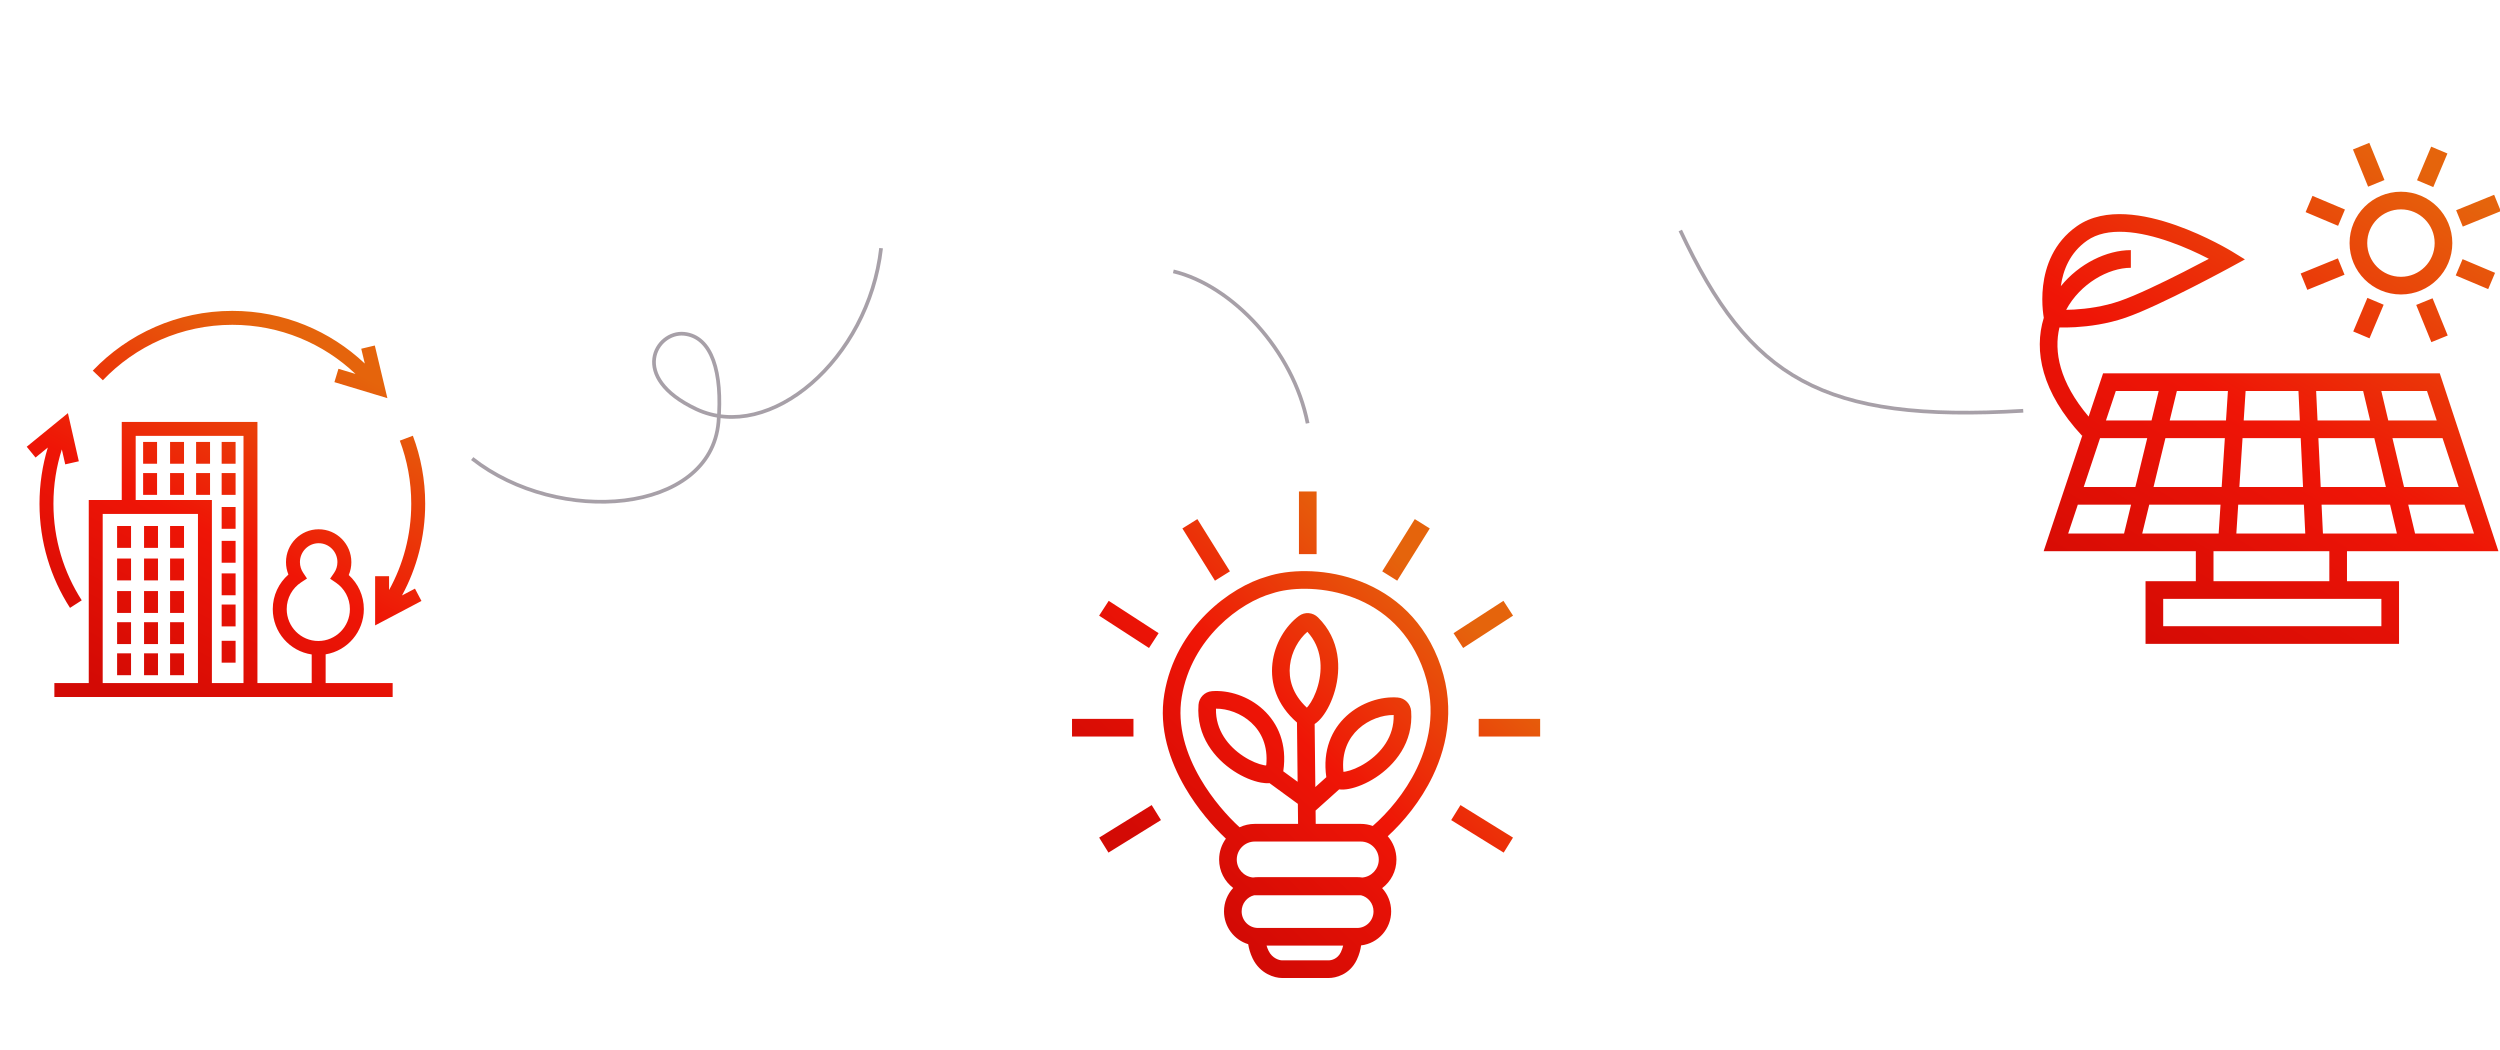 <svg xmlns="http://www.w3.org/2000/svg" fill="none" viewBox="0 0 1345 565" height="565" width="1345">
<g clip-path="url(#clip0_2762_35)">
<path fill="url(#paint0_linear_2762_35)" d="M1274.69 76.835L1278.77 86.844L1282.84 96.853L1274.04 100.433L1269.97 90.424L1265.89 80.414L1274.69 76.835ZM1304.16 87.929L1307.97 78.894L1316.72 82.585L1312.91 91.62L1309.1 100.655L1300.35 96.964L1304.16 87.929ZM1345.43 113.595L1335.21 117.754L1324.98 121.913L1321.4 113.114L1331.63 108.955L1341.85 104.795L1345.43 113.595ZM1244.11 105.37L1252.85 109.053L1261.58 112.735L1257.89 121.489L1249.15 117.807L1240.42 114.124L1244.11 105.37ZM1247.77 143.07L1257.78 138.998L1261.36 147.797L1251.35 151.869L1241.34 155.942L1237.76 147.142L1247.77 143.07ZM1329.91 151.858L1321.18 148.176L1324.87 139.422L1333.61 143.105L1342.34 146.787L1338.65 155.541L1329.91 151.858ZM1269.85 169.291L1273.66 160.256L1282.41 163.947L1278.6 172.982L1274.79 182.017L1266.04 178.326L1269.85 169.291ZM1303.99 174.067L1299.92 164.058L1308.72 160.478L1312.79 170.487L1316.87 180.497L1308.07 184.077L1303.99 174.067ZM1291.71 112.643C1281.69 112.643 1273.57 120.764 1273.57 130.783C1273.57 140.801 1281.69 148.923 1291.71 148.923C1301.73 148.923 1309.85 140.801 1309.85 130.783C1309.85 120.764 1301.73 112.643 1291.71 112.643ZM1264.07 130.783C1264.07 115.518 1276.44 103.143 1291.71 103.143C1306.97 103.143 1319.35 115.518 1319.35 130.783C1319.35 146.048 1306.97 158.423 1291.71 158.423C1276.44 158.423 1264.07 146.048 1264.07 130.783ZM1200.77 135.267C1200.77 135.268 1200.77 135.268 1198.29 139.319C1200.57 143.487 1200.57 143.487 1200.57 143.488L1200.56 143.489L1200.56 143.492L1200.54 143.504L1200.45 143.55L1200.12 143.728C1199.84 143.885 1199.41 144.114 1198.87 144.407C1197.78 144.994 1196.21 145.837 1194.27 146.869C1190.39 148.931 1185.03 151.747 1179.1 154.761C1167.32 160.738 1152.99 167.661 1143.6 170.904C1133.67 174.334 1123.8 175.599 1116.48 176.02C1113.03 176.219 1110.12 176.232 1107.98 176.189C1104.91 189.07 1107.92 205.527 1123.68 224.128L1130.37 204.109L1131.45 200.864H1134.87H1167.41H1203.69H1241.1H1275.13H1309.17H1312.6L1313.68 204.126L1322.04 229.476L1333.85 265.282L1342.1 290.314L1344.16 296.552H1337.59H1262.68V312.698H1285.93H1290.68V317.448V341.646V346.396H1285.93H1159.05H1154.3V341.646V317.448V312.698H1159.05H1181.36V296.552H1146.47H1106.08H1099.48L1101.57 290.297L1109.93 265.264L1120.32 234.174L1120.09 234.391C1098.4 211.008 1094.06 188.765 1099.56 170.965C1099.54 170.888 1099.53 170.808 1099.52 170.725C1099.36 169.774 1099.17 168.426 1099.02 166.77C1098.72 163.467 1098.57 158.879 1099.18 153.736C1100.4 143.469 1104.73 130.543 1117.41 121.65C1125.07 116.277 1134.39 114.802 1143.54 115.272C1152.71 115.743 1162.14 118.182 1170.52 121.124C1178.93 124.075 1186.47 127.601 1191.89 130.379C1194.61 131.771 1196.81 132.981 1198.34 133.849C1199.11 134.283 1199.7 134.632 1200.11 134.875C1200.32 134.997 1200.48 135.092 1200.59 135.158C1200.64 135.191 1200.69 135.217 1200.72 135.236L1200.75 135.258L1200.76 135.264L1200.77 135.267ZM1198.29 139.319L1200.57 143.487L1207.77 139.554L1200.77 135.268L1198.29 139.319ZM1108.73 153.952C1109.89 145.492 1113.5 135.996 1122.86 129.429C1128.18 125.704 1135.12 124.352 1143.05 124.76C1150.97 125.167 1159.46 127.309 1167.37 130.087C1175.26 132.855 1182.39 136.186 1187.56 138.835C1187.84 138.975 1188.1 139.113 1188.37 139.248C1184.69 141.196 1179.96 143.669 1174.79 146.29C1162.96 152.3 1149.18 158.926 1140.49 161.925C1131.66 164.978 1122.72 166.145 1115.94 166.536C1114.35 166.627 1112.9 166.675 1111.59 166.696C1119.15 152.569 1134.35 144.069 1146.4 144.069V134.569C1133.38 134.569 1118.61 141.813 1108.73 153.952ZM1253.18 312.698V296.552H1245.21H1198.08H1190.86V312.698H1253.18ZM1133 226.213L1138.3 210.364H1161.37L1157.52 226.213H1133ZM1167.3 226.213L1171.15 210.364H1198.62L1197.59 226.213H1167.3ZM1207.11 226.213L1208.14 210.364H1236.57L1237.32 226.213H1207.11ZM1246.83 226.213L1246.08 210.364H1271.37L1275.13 226.213H1246.83ZM1284.89 226.213L1281.14 210.364H1305.73L1310.96 226.213H1284.89ZM1287.14 235.713H1314.09L1322.77 262.02H1293.38L1287.14 235.713ZM1295.63 271.52H1325.9L1331.02 287.052H1299.31L1295.63 271.52ZM1285.86 271.52L1289.54 287.052H1257.93H1249.74L1249 271.52H1285.86ZM1239.49 271.52L1240.23 287.052H1203.15L1204.16 271.52H1239.49ZM1194.64 271.52L1193.63 287.052H1186.11H1152.51L1156.29 271.52H1194.64ZM1146.51 271.52L1142.74 287.052H1112.67L1117.86 271.52H1146.51ZM1148.82 262.02H1121.04L1129.83 235.713H1155.21L1148.82 262.02ZM1158.6 262.02L1164.99 235.713H1196.97L1195.26 262.02H1158.6ZM1204.78 262.02L1206.49 235.713H1237.78L1239.03 262.02H1204.78ZM1248.54 262.02L1247.29 235.713H1277.38L1283.61 262.02H1248.54ZM1163.8 336.896V322.198H1281.18V336.896H1163.8Z" clip-rule="evenodd" fill-rule="evenodd"></path>
<path fill="url(#paint1_linear_2762_35)" d="M708.333 269.162V264.412H698.833V269.162V293.372V298.122H708.333V293.372V269.162ZM766.707 288.335L769.219 284.304L761.157 279.279L758.645 283.31L746.149 303.354L743.637 307.385L751.699 312.411L754.211 308.38L766.707 288.335ZM646.699 283.31L644.186 279.279L636.124 284.304L638.637 288.335L651.132 308.38L653.645 312.411L661.707 307.385L659.194 303.354L646.699 283.31ZM600.478 325.83L596.492 323.247L591.324 331.218L595.31 333.802L614.183 346.037L618.169 348.621L623.337 340.649L619.351 338.065L600.478 325.83ZM810.034 333.802L814.019 331.218L808.852 323.247L804.866 325.83L785.993 338.065L782.007 340.649L787.175 348.621L791.161 346.037L810.034 333.802ZM581.494 386.762H576.744V396.262H581.494H605.053H609.803V386.762H605.053H581.494ZM800.291 386.762H795.541V396.262H800.291H823.85H828.6V386.762H823.85H800.291ZM620.57 443.709L624.608 441.208L619.606 433.131L615.567 435.632L595.393 448.127L591.355 450.629L596.357 458.705L600.395 456.204L620.57 443.709ZM789.776 435.632L785.738 433.131L780.736 441.208L784.774 443.709L804.949 456.204L808.987 458.705L813.989 450.629L809.951 448.127L789.776 435.632ZM725.621 320.629C709.793 315.305 693.767 316.122 684.528 319.221L684.411 319.26L684.292 319.294C667.44 323.988 641.027 343.238 635.77 374.977C633.206 390.459 638.155 405.783 645.819 418.933C652.254 429.977 660.41 439.143 666.902 445.073C669.383 443.904 672.154 443.25 675.078 443.25H698.361L698.245 432.471L683.009 421.332C681.464 421.456 679.856 421.305 678.342 421.027C673.995 420.231 668.722 418.078 663.711 414.783C653.706 408.204 643.511 396.167 644.795 379.16C645.079 375.39 648.021 372.158 652.034 371.85C661.04 371.158 671.698 374.515 679.578 381.76C687.573 389.111 692.589 400.36 690.397 414.965L698.117 420.609L697.774 388.722C686.873 379.221 683.374 367.613 684.556 356.961C685.736 346.321 691.566 336.788 698.81 331.394C702.038 328.989 706.379 329.493 709.07 332.148C721.212 344.126 721.434 359.898 718.214 371.431C716.601 377.208 714.04 382.296 711.286 385.751C710.154 387.172 708.81 388.545 707.283 389.519L707.648 423.432L713.559 418.122C711.462 403.641 716.466 392.479 724.415 385.171C732.295 377.925 742.953 374.569 751.958 375.261C755.972 375.569 758.914 378.8 759.198 382.57C760.482 399.577 750.287 411.614 740.282 418.193C735.271 421.489 729.998 423.642 725.651 424.438C723.966 424.746 722.166 424.899 720.464 424.69L707.784 436.079L707.861 443.25H732.088C734.352 443.25 736.524 443.642 738.541 444.362C746.461 437.485 755.871 426.719 762.255 413.413C769.84 397.601 773.074 378.422 764.775 357.748C756.467 337.051 741.257 325.889 725.621 320.629ZM746.611 449.893C754.959 442.263 764.294 431.124 770.82 417.522C779.281 399.887 783.098 377.893 773.591 354.209C764.093 330.547 746.502 317.63 728.649 311.625C711.048 305.704 692.958 306.41 681.624 310.175C662.031 315.687 632.374 337.345 626.398 373.424C623.339 391.887 629.323 409.494 637.611 423.716C644.259 435.125 652.567 444.67 659.526 451.19C657.233 454.353 655.88 458.243 655.88 462.448C655.88 468.68 658.85 474.219 663.452 477.726C660.383 481.027 658.509 485.464 658.509 490.322C658.509 498.622 663.976 505.69 671.532 507.97C671.872 510.201 672.573 512.853 673.933 515.668C677.945 523.968 685.789 526.16 689.664 526.16H714.937C718.42 526.16 726.054 524.525 729.947 516.385C731.318 513.521 731.979 510.834 732.275 508.621C741.416 507.569 748.451 499.738 748.451 490.322C748.451 485.508 746.612 481.109 743.593 477.817C748.264 474.315 751.285 468.735 751.285 462.448C751.285 457.648 749.524 453.259 746.611 449.893ZM674.76 481.643C674.866 481.645 674.972 481.646 675.078 481.646H732.088L732.146 481.646L732.21 481.645C736.05 482.575 738.951 486.075 738.951 490.322C738.951 495.294 734.975 499.241 730.173 499.241H676.788C671.986 499.241 668.009 495.294 668.009 490.322C668.009 486.071 670.916 482.57 674.76 481.643ZM732.927 472.11C737.89 471.685 741.785 467.521 741.785 462.448C741.785 457.092 737.443 452.75 732.088 452.75H675.078C669.722 452.75 665.38 457.092 665.38 462.448C665.38 467.478 669.21 471.614 674.112 472.098C674.985 471.97 675.879 471.903 676.788 471.903H730.173C731.109 471.903 732.029 471.974 732.927 472.11ZM722.611 508.741H681.411C681.667 509.62 682.015 510.559 682.486 511.534C684.514 515.729 688.419 516.66 689.664 516.66H714.937C716.247 516.66 719.615 515.969 721.377 512.286C721.983 511.019 722.369 509.816 722.611 508.741ZM703.363 339.91C698.722 343.886 694.824 350.568 693.998 358.009C693.188 365.311 695.316 373.488 703.083 380.72C703.31 380.485 703.569 380.192 703.857 379.831C705.68 377.543 707.729 373.659 709.064 368.877C711.638 359.656 711.246 348.485 703.363 339.91ZM681.238 411.671C682.283 401.207 678.527 393.699 673.148 388.754C667.637 383.686 660.308 381.211 654.197 381.262C653.888 392.906 660.931 401.585 668.93 406.845C673.078 409.573 677.175 411.156 680.053 411.683C680.402 411.747 680.712 411.791 680.985 411.821C681.068 411.768 681.152 411.718 681.238 411.671ZM722.773 415.255C723.098 415.226 723.486 415.176 723.94 415.093C726.818 414.566 730.914 412.984 735.063 410.256C743.061 404.996 750.104 396.316 749.796 384.673C743.685 384.621 736.356 387.097 730.845 392.164C725.436 397.137 721.668 404.7 722.773 415.255Z" clip-rule="evenodd" fill-rule="evenodd"></path>
<path stroke-width="2" stroke="#A7A0A8" d="M904 124C941.246 203.556 980.121 227.484 1088.5 221"></path>
<path fill="url(#paint2_linear_2762_35)" d="M125 174.75C97.593 174.75 72.867 186.2 55.333 204.588L49.905 199.412C68.795 179.602 95.458 167.25 125 167.25C152.594 167.25 177.673 178.026 196.256 195.59L194.352 187.621L201.647 185.879L206.897 207.858L208.414 214.208L202.164 212.318L179.914 205.589L182.085 198.411L191.256 201.184C173.996 184.798 150.672 174.75 125 174.75ZM36.541 222.268L37.878 228.172L42.407 248.172L35.092 249.828L33.268 241.769C30.334 250.985 28.75 260.805 28.75 271C28.75 290.15 34.339 307.984 43.973 322.972L37.664 327.028C27.276 310.866 21.25 291.631 21.25 271C21.25 260.488 22.814 250.337 25.724 240.769L19.12 246.156L14.38 240.344L31.851 226.094L36.541 222.268ZM221.25 271C221.25 259.051 219.074 247.619 215.101 237.072L222.119 234.428C226.406 245.807 228.75 258.134 228.75 271C228.75 288.865 224.232 305.68 216.277 320.361L223.25 316.683L226.749 323.317L207.314 333.567L201.815 336.467V330.25V310H209.315V317.46C216.921 303.687 221.25 287.853 221.25 271ZM171.447 292.25C165.903 292.25 161.364 296.783 161.364 302.431C161.364 304.538 161.994 306.483 163.07 308.1L165.163 311.245L162.004 313.315C157.335 316.374 154.25 321.673 154.25 327.706C154.25 337.201 161.886 344.853 171.25 344.853C180.614 344.853 188.25 337.201 188.25 327.706C188.25 321.77 185.263 316.544 180.719 313.463L177.593 311.344L179.735 308.233C180.866 306.59 181.531 304.595 181.531 302.431C181.531 296.783 176.991 292.25 171.447 292.25ZM153.864 302.431C153.864 292.691 161.711 284.75 171.447 284.75C181.183 284.75 189.031 292.691 189.031 302.431C189.031 304.891 188.529 307.238 187.623 309.372C192.611 313.883 195.75 320.429 195.75 327.706C195.75 339.946 186.868 350.135 175.197 352.035V367.5H211.25V375H134.75H110.25H51.5H29.25V367.5H47.75V272.75V269H51.5H65.5V230.75V227H69.25H134.75H138.5V230.75V367.5H167.697V352.096C155.832 350.364 146.75 340.084 146.75 327.706C146.75 320.289 150.009 313.633 155.165 309.115C154.326 307.05 153.864 304.792 153.864 302.431ZM110.25 269H73V234.5H131V367.5H114V272.75V269H110.25ZM106.5 276.5V367.5H55.25V276.5H106.5ZM84.5 249.5V237.75H77V249.5H84.5ZM99 249.5V237.75H91.5V249.5H99ZM113 249.5V237.75H105.5V249.5H113ZM126.75 249.5V237.75H119.25V249.5H126.75ZM84.5 266.25V254.5H77V266.25H84.5ZM99 266.25V254.5H91.5V266.25H99ZM113 266.25V254.5H105.5V266.25H113ZM126.75 266.25V254.5H119.25V266.25H126.75ZM126.75 284.5V272.75H119.25V284.5H126.75ZM70.5 294.75V283H63V294.75H70.5ZM85 294.75V283H77.5V294.75H85ZM99 294.75V283H91.5V294.75H99ZM126.75 302.75V291H119.25V302.75H126.75ZM70.5 312.25V300.5H63V312.25H70.5ZM85 312.25V300.5H77.5V312.25H85ZM99 312.25V300.5H91.5V312.25H99ZM126.75 320.25V308.5H119.25V320.25H126.75ZM70.5 329.75V318H63V329.75H70.5ZM85 329.75V318H77.5V329.75H85ZM99 329.75V318H91.5V329.75H99ZM126.75 337V325.25H119.25V337H126.75ZM70.5 346.5V334.75H63V346.5H70.5ZM85 346.5V334.75H77.5V346.5H85ZM99 346.5V334.75H91.5V346.5H99ZM126.75 356.5V344.75H119.25V356.5H126.75ZM70.5 363.25V351.5H63V363.25H70.5ZM85 363.25V351.5H77.5V363.25H85ZM99 363.25V351.5H91.5V363.25H99Z" clip-rule="evenodd" fill-rule="evenodd"></path>
<path stroke-width="2" stroke="#A7A0A8" d="M474.023 133.508C467.205 193.471 414.038 238.727 374.538 220.086C338.038 202.861 353.038 178.087 368.038 179.586C383.038 181.086 388.824 200.434 386.54 227.052C382.279 276.718 300.398 283.249 254.038 246.716"></path>
<path stroke-width="2" stroke="#A7A0A8" d="M703.5 227.749C695.817 188.447 662.811 153.511 631.257 146"></path>
</g>
<defs>
<linearGradient gradientUnits="userSpaceOnUse" y2="67.737" x2="1299.29" y1="345.302" x1="1129.09" id="paint0_linear_2762_35">
<stop stop-color="#D30A05"></stop>
<stop stop-color="#EF1506" offset="0.45"></stop>
<stop stop-color="#E5640C" offset="0.95"></stop>
</linearGradient>
<linearGradient gradientUnits="userSpaceOnUse" y2="337.115" x2="792.362" y1="486.085" x1="648.138" id="paint1_linear_2762_35">
<stop stop-color="#D30A05"></stop>
<stop stop-color="#EF1506" offset="0.479"></stop>
<stop stop-color="#E5640C" offset="1"></stop>
</linearGradient>
<linearGradient gradientUnits="userSpaceOnUse" y2="176.25" x2="170" y1="375" x1="64.75" id="paint2_linear_2762_35">
<stop stop-color="#D30A05"></stop>
<stop stop-color="#EF1506" offset="0.45"></stop>
<stop stop-color="#E5640C" offset="0.95"></stop>
</linearGradient>
<clipPath id="clip0_2762_35">
<rect fill="white" height="565" width="1345"></rect>
</clipPath>
</defs>
</svg>
